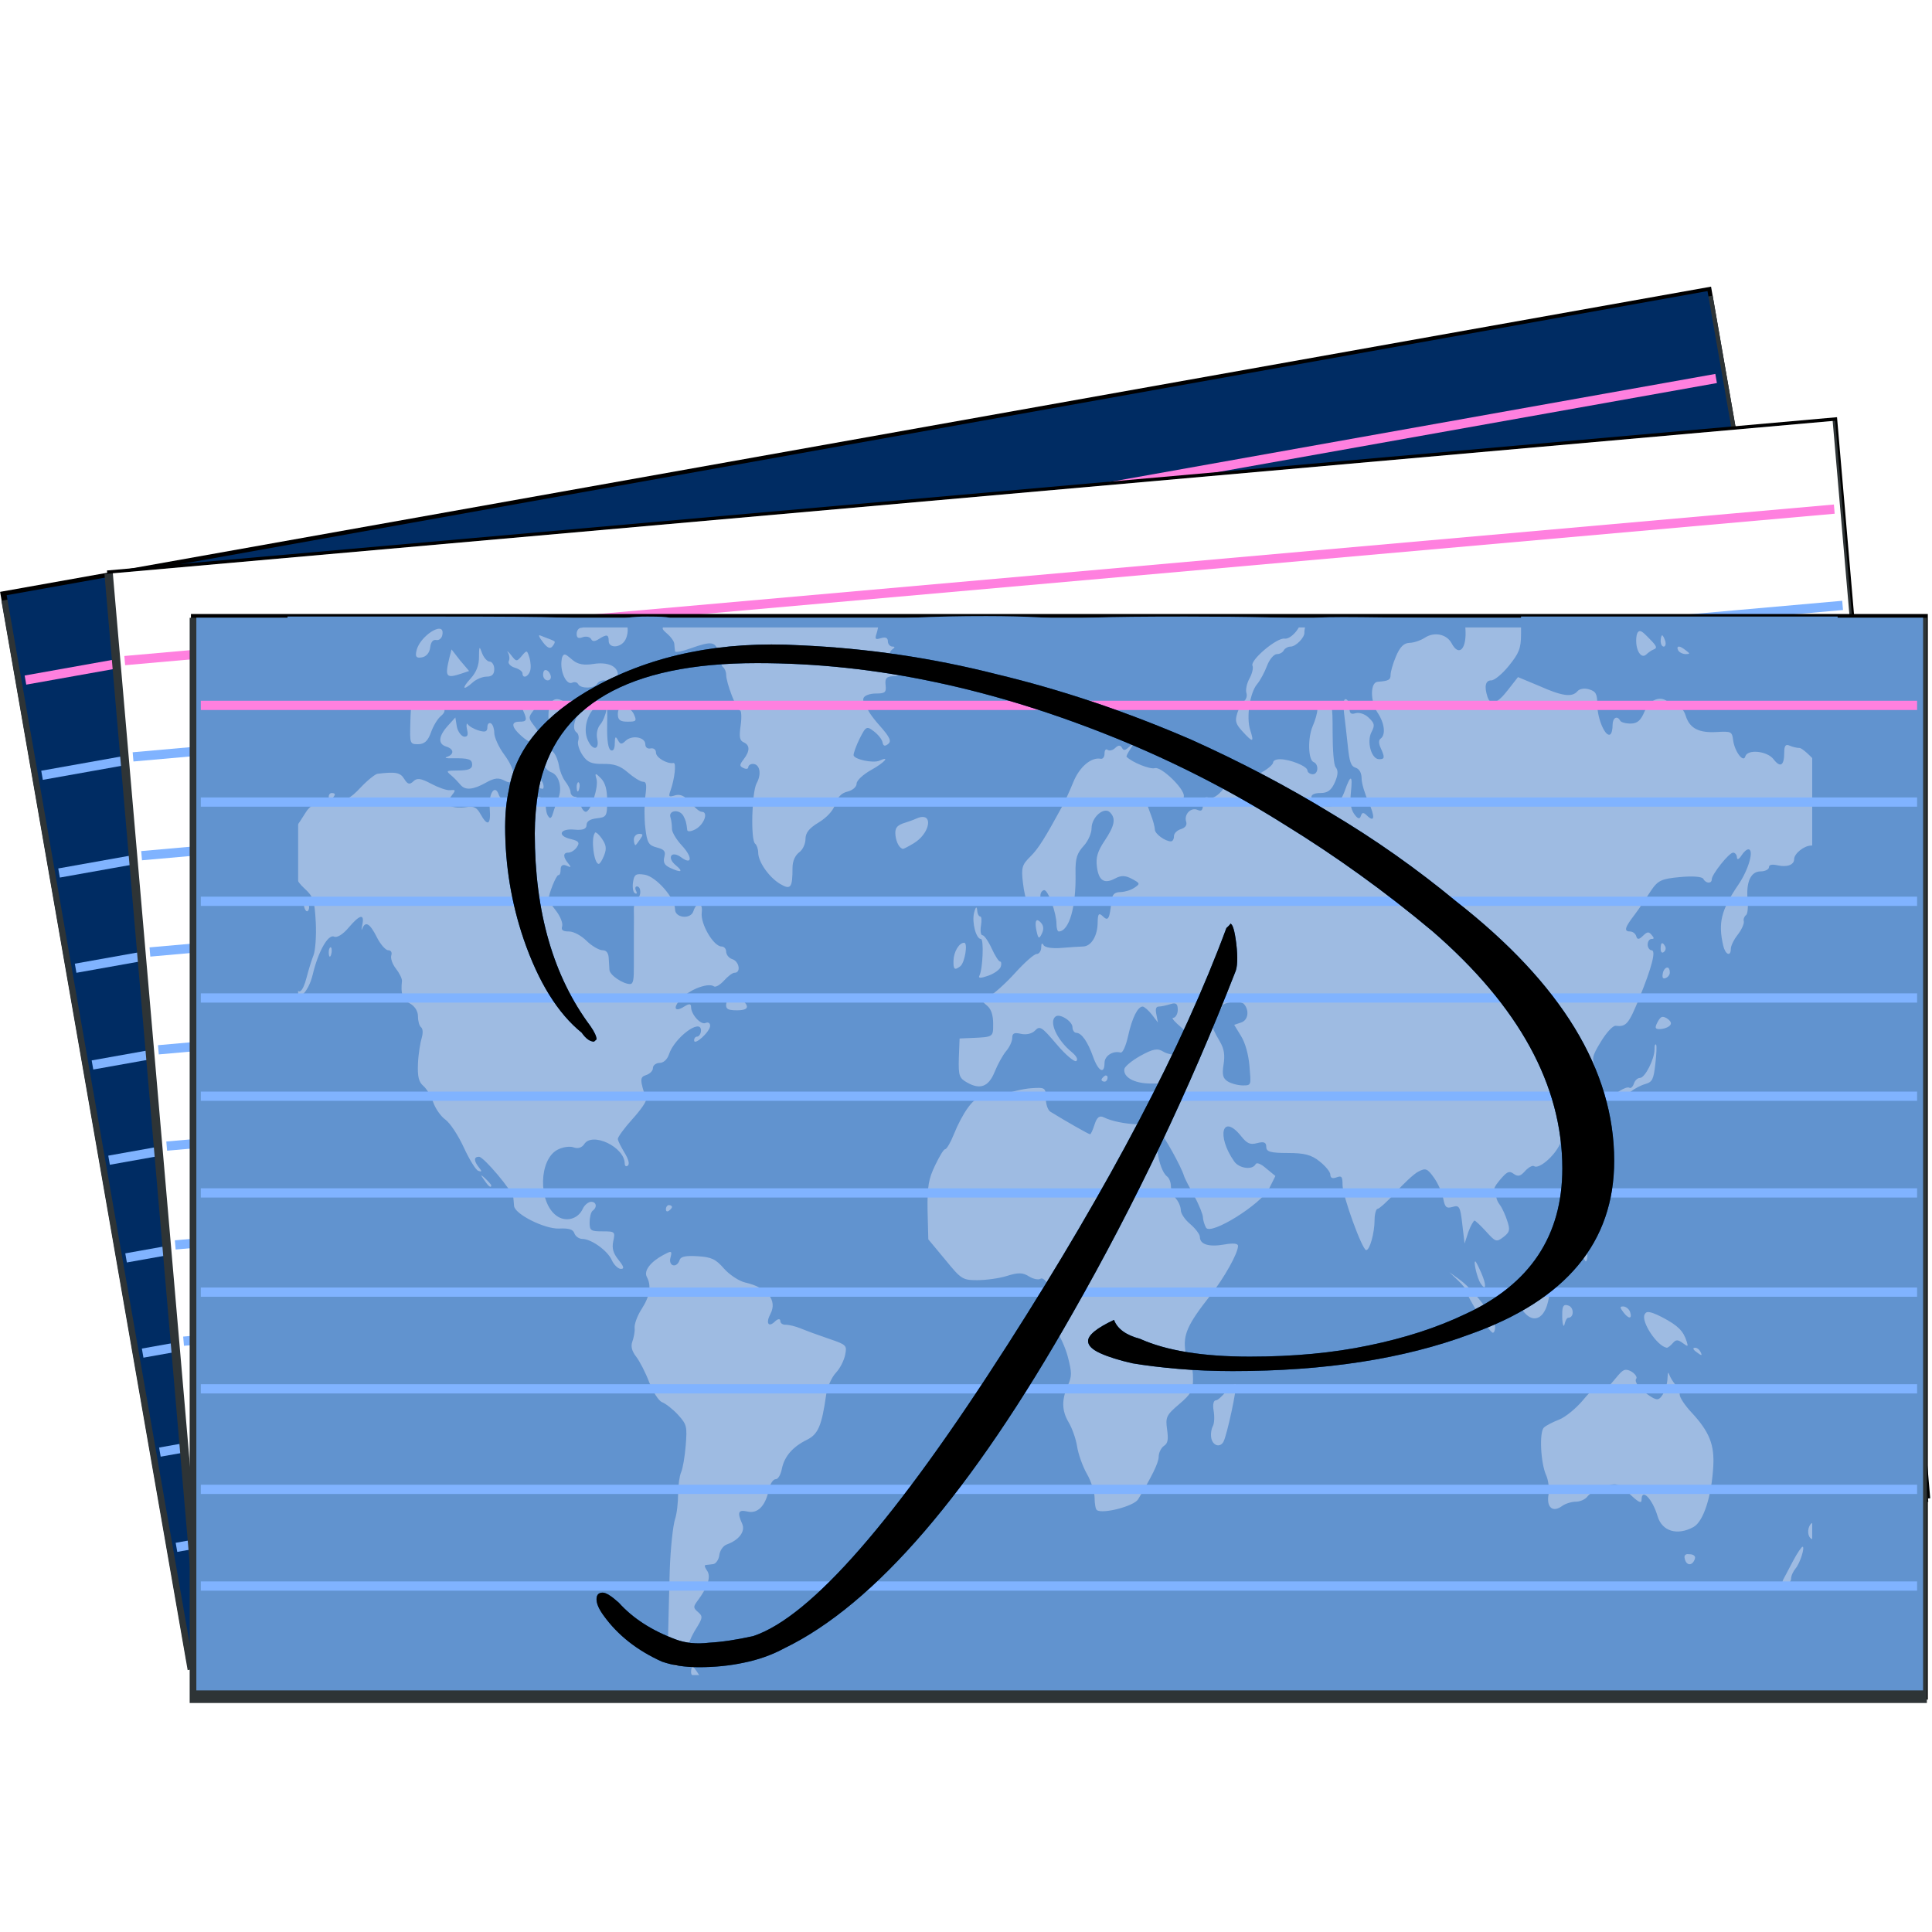 <?xml version="1.0" encoding="UTF-8" standalone="no"?>
<!-- Created with Inkscape (http://www.inkscape.org/) -->
<svg
   xmlns:svg="http://www.w3.org/2000/svg"
   xmlns="http://www.w3.org/2000/svg"
   xmlns:inkscape="http://www.inkscape.org/namespaces/inkscape"
   version="1.0"
   width="128"
   height="128"
   id="svg8890">
  <defs
     id="defs8892">
    <filter
       id="filter7522">
      <feGaussianBlur
         id="feGaussianBlur7524"
         stdDeviation="1.059"
         inkscape:collect="always" />
    </filter>
    <filter
       id="filter8029">
      <feGaussianBlur
         id="feGaussianBlur8031"
         stdDeviation="0.824"
         inkscape:collect="always" />
    </filter>
    <filter
       id="filter9531">
      <feGaussianBlur
         inkscape:collect="always"
         stdDeviation="0.355"
         id="feGaussianBlur9533" />
    </filter>
  </defs>
  <g
     transform="translate(-109.18,-91.593)"
     id="layer1">
    <g
       transform="matrix(0.983,0,0,0.995,123.999,-33.448)"
       id="g8856">
      <rect
         width="91.958"
         height="49.85"
         x="8.376"
         y="14.415"
         transform="matrix(1.254,-0.221,0.252,1.428,-29.205,146.345)"
         style="fill:#000000;fill-opacity:1;fill-rule:evenodd;stroke:none;stroke-width:0.25;stroke-miterlimit:4;stroke-dasharray:none;stroke-dashoffset:0;stroke-opacity:1;filter:url(#filter9531)"
         id="rect8814" />
      <rect
         width="109.22"
         height="55.542"
         x="367.998"
         y="359.93"
         transform="matrix(1.056,-0.186,0.226,1.282,-484.93,-227.313)"
         style="fill:#2e3436;fill-opacity:1;fill-rule:evenodd;stroke:none;stroke-width:0.25;stroke-miterlimit:4;stroke-dasharray:none;stroke-dashoffset:0;stroke-opacity:1;filter:url(#filter8029)"
         id="rect8816" />
      <rect
         width="116.379"
         height="71.428"
         x="-43.147"
         y="160.196"
         transform="matrix(0.985,-0.174,0.174,0.985,0,0)"
         style="fill:#002c63;fill-opacity:1;fill-rule:evenodd;stroke:none;stroke-width:0.681;stroke-miterlimit:4;stroke-dasharray:none;stroke-dashoffset:0;stroke-opacity:1"
         id="rect8818" />
      <g
         transform="matrix(1.254,-0.221,0.251,1.424,-34.284,147.575)"
         id="g8820">
        <rect
           width="90.868"
           height="0.426"
           x="12.996"
           y="-18.647"
           transform="scale(1,-1)"
           style="fill:#ff80df;fill-opacity:1;fill-rule:evenodd;stroke:none;stroke-width:2;stroke-miterlimit:4;stroke-dasharray:none;stroke-dashoffset:0;stroke-opacity:1"
           id="rect8822" />
        <rect
           width="90.868"
           height="0.426"
           x="12.996"
           y="-23.099"
           transform="scale(1,-1)"
           style="fill:#80b3ff;fill-opacity:1;fill-rule:evenodd;stroke:none;stroke-width:2;stroke-miterlimit:4;stroke-dasharray:none;stroke-dashoffset:0;stroke-opacity:1"
           id="rect8824" />
        <rect
           width="90.868"
           height="0.426"
           x="12.996"
           y="-27.668"
           transform="scale(1,-1)"
           style="fill:#80b3ff;fill-opacity:1;fill-rule:evenodd;stroke:none;stroke-width:2;stroke-miterlimit:4;stroke-dasharray:none;stroke-dashoffset:0;stroke-opacity:1"
           id="rect8826" />
        <rect
           width="90.868"
           height="0.426"
           x="12.996"
           y="-32.121"
           transform="scale(1,-1)"
           style="fill:#80b3ff;fill-opacity:1;fill-rule:evenodd;stroke:none;stroke-width:2;stroke-miterlimit:4;stroke-dasharray:none;stroke-dashoffset:0;stroke-opacity:1"
           id="rect8828" />
        <rect
           width="90.868"
           height="0.426"
           x="12.996"
           y="-36.644"
           transform="scale(1,-1)"
           style="fill:#80b3ff;fill-opacity:1;fill-rule:evenodd;stroke:none;stroke-width:2;stroke-miterlimit:4;stroke-dasharray:none;stroke-dashoffset:0;stroke-opacity:1"
           id="rect8830" />
        <rect
           width="90.868"
           height="0.426"
           x="12.996"
           y="-41.097"
           transform="scale(1,-1)"
           style="fill:#80b3ff;fill-opacity:1;fill-rule:evenodd;stroke:none;stroke-width:2;stroke-miterlimit:4;stroke-dasharray:none;stroke-dashoffset:0;stroke-opacity:1"
           id="rect8832" />
        <rect
           width="90.868"
           height="0.426"
           x="12.996"
           y="-45.666"
           transform="scale(1,-1)"
           style="fill:#80b3ff;fill-opacity:1;fill-rule:evenodd;stroke:none;stroke-width:2;stroke-miterlimit:4;stroke-dasharray:none;stroke-dashoffset:0;stroke-opacity:1"
           id="rect8834" />
        <rect
           width="90.868"
           height="0.426"
           x="12.996"
           y="-50.118"
           transform="scale(1,-1)"
           style="fill:#80b3ff;fill-opacity:1;fill-rule:evenodd;stroke:none;stroke-width:2;stroke-miterlimit:4;stroke-dasharray:none;stroke-dashoffset:0;stroke-opacity:1"
           id="rect8836" />
        <rect
           width="90.868"
           height="0.426"
           x="12.996"
           y="-54.747"
           transform="scale(1,-1)"
           style="fill:#80b3ff;fill-opacity:1;fill-rule:evenodd;stroke:none;stroke-width:2;stroke-miterlimit:4;stroke-dasharray:none;stroke-dashoffset:0;stroke-opacity:1"
           id="rect8838" />
        <rect
           width="90.868"
           height="0.426"
           x="12.996"
           y="-59.2"
           transform="scale(1,-1)"
           style="fill:#80b3ff;fill-opacity:1;fill-rule:evenodd;stroke:none;stroke-width:2;stroke-miterlimit:4;stroke-dasharray:none;stroke-dashoffset:0;stroke-opacity:1"
           id="rect8840" />
      </g>
    </g>
    <g
       transform="matrix(0.983,0,0,0.995,123.998,-33.448)"
       id="g8796">
      <rect
         width="91.958"
         height="49.85"
         x="8.376"
         y="14.415"
         transform="matrix(1.268,-0.111,0.126,1.444,-20.302,143.77)"
         style="fill:#000000;fill-opacity:1;fill-rule:evenodd;stroke:none;stroke-width:0.25;stroke-miterlimit:4;stroke-dasharray:none;stroke-dashoffset:0;stroke-opacity:1;filter:url(#filter9531)"
         id="rect7765" />
      <rect
         width="109.22"
         height="55.542"
         x="367.998"
         y="359.93"
         transform="matrix(1.068,-9.3450959e-2,0.113,1.296,-441.727,-268.185)"
         style="fill:#2e3436;fill-opacity:1;fill-rule:evenodd;stroke:none;stroke-width:0.25;stroke-miterlimit:4;stroke-dasharray:none;stroke-dashoffset:0;stroke-opacity:1;filter:url(#filter8029)"
         id="rect7767" />
      <rect
         width="116.379"
         height="71.428"
         x="-21.728"
         y="162.599"
         transform="matrix(0.996,-8.7155743e-2,8.7155743e-2,0.996,0,0)"
         style="fill:#ffffff;fill-opacity:1;fill-rule:evenodd;stroke:none;stroke-width:0.681;stroke-miterlimit:4;stroke-dasharray:none;stroke-dashoffset:0;stroke-opacity:1"
         id="rect7769" />
      <g
         transform="matrix(1.268,-0.111,0.126,1.44,-25.469,144.553)"
         id="g7777">
        <rect
           width="90.868"
           height="0.426"
           x="12.996"
           y="-18.647"
           transform="scale(1,-1)"
           style="fill:#ff80df;fill-opacity:1;fill-rule:evenodd;stroke:none;stroke-width:2;stroke-miterlimit:4;stroke-dasharray:none;stroke-dashoffset:0;stroke-opacity:1"
           id="rect7779" />
        <rect
           width="90.868"
           height="0.426"
           x="12.996"
           y="-23.099"
           transform="scale(1,-1)"
           style="fill:#80b3ff;fill-opacity:1;fill-rule:evenodd;stroke:none;stroke-width:2;stroke-miterlimit:4;stroke-dasharray:none;stroke-dashoffset:0;stroke-opacity:1"
           id="rect7781" />
        <rect
           width="90.868"
           height="0.426"
           x="12.996"
           y="-27.668"
           transform="scale(1,-1)"
           style="fill:#80b3ff;fill-opacity:1;fill-rule:evenodd;stroke:none;stroke-width:2;stroke-miterlimit:4;stroke-dasharray:none;stroke-dashoffset:0;stroke-opacity:1"
           id="rect7783" />
        <rect
           width="90.868"
           height="0.426"
           x="12.996"
           y="-32.121"
           transform="scale(1,-1)"
           style="fill:#80b3ff;fill-opacity:1;fill-rule:evenodd;stroke:none;stroke-width:2;stroke-miterlimit:4;stroke-dasharray:none;stroke-dashoffset:0;stroke-opacity:1"
           id="rect7785" />
        <rect
           width="90.868"
           height="0.426"
           x="12.996"
           y="-36.644"
           transform="scale(1,-1)"
           style="fill:#80b3ff;fill-opacity:1;fill-rule:evenodd;stroke:none;stroke-width:2;stroke-miterlimit:4;stroke-dasharray:none;stroke-dashoffset:0;stroke-opacity:1"
           id="rect7787" />
        <rect
           width="90.868"
           height="0.426"
           x="12.996"
           y="-41.097"
           transform="scale(1,-1)"
           style="fill:#80b3ff;fill-opacity:1;fill-rule:evenodd;stroke:none;stroke-width:2;stroke-miterlimit:4;stroke-dasharray:none;stroke-dashoffset:0;stroke-opacity:1"
           id="rect7789" />
        <rect
           width="90.868"
           height="0.426"
           x="12.996"
           y="-45.666"
           transform="scale(1,-1)"
           style="fill:#80b3ff;fill-opacity:1;fill-rule:evenodd;stroke:none;stroke-width:2;stroke-miterlimit:4;stroke-dasharray:none;stroke-dashoffset:0;stroke-opacity:1"
           id="rect7791" />
        <rect
           width="90.868"
           height="0.426"
           x="12.996"
           y="-50.118"
           transform="scale(1,-1)"
           style="fill:#80b3ff;fill-opacity:1;fill-rule:evenodd;stroke:none;stroke-width:2;stroke-miterlimit:4;stroke-dasharray:none;stroke-dashoffset:0;stroke-opacity:1"
           id="rect7793" />
        <rect
           width="90.868"
           height="0.426"
           x="12.996"
           y="-54.747"
           transform="scale(1,-1)"
           style="fill:#80b3ff;fill-opacity:1;fill-rule:evenodd;stroke:none;stroke-width:2;stroke-miterlimit:4;stroke-dasharray:none;stroke-dashoffset:0;stroke-opacity:1"
           id="rect7795" />
        <rect
           width="90.868"
           height="0.426"
           x="12.996"
           y="-59.2"
           transform="scale(1,-1)"
           style="fill:#80b3ff;fill-opacity:1;fill-rule:evenodd;stroke:none;stroke-width:2;stroke-miterlimit:4;stroke-dasharray:none;stroke-dashoffset:0;stroke-opacity:1"
           id="rect7797" />
      </g>
    </g>
    <g
       transform="matrix(0.983,0,0,0.995,116.675,17.097)"
       id="g7744">
      <rect
         width="91.958"
         height="49.85"
         x="8.376"
         y="14.415"
         transform="matrix(1.273,0,0,1.45,-5.418,94.853)"
         style="fill:#000000;fill-opacity:1;fill-rule:evenodd;stroke:none;stroke-width:0.25;stroke-miterlimit:4;stroke-dasharray:none;stroke-dashoffset:0;stroke-opacity:1;filter:url(#filter9531)"
         id="rect9529" />
      <rect
         width="109.22"
         height="55.542"
         x="367.998"
         y="359.93"
         transform="matrix(1.072,0,0,1.301,-389.335,-352.264)"
         style="fill:#2e3436;fill-opacity:1;fill-rule:evenodd;stroke:none;stroke-width:0.25;stroke-miterlimit:4;stroke-dasharray:none;stroke-dashoffset:0;stroke-opacity:1;filter:url(#filter8029)"
         id="rect2490" />
      <rect
         width="116.379"
         height="71.428"
         x="5.609"
         y="115.999"
         style="fill:#6193cf;fill-opacity:1;fill-rule:evenodd;stroke:none;stroke-width:0.681;stroke-miterlimit:4;stroke-dasharray:none;stroke-dashoffset:0;stroke-opacity:1"
         id="rect2492" />
      <g
         transform="matrix(1.635,0,0,1,-48.305,61.341)"
         id="g8494">
        <rect
           width="62.413"
           height="69.756"
           x="37.171"
           y="55.308"
           style="opacity:0.9;fill:#a4c0e4;fill-opacity:1;fill-rule:evenodd;stroke:none;stroke-width:2.343;stroke-miterlimit:4;stroke-dasharray:none;stroke-dashoffset:0;stroke-opacity:1"
           id="rect4777" />
      </g>
      <path
         d="M 58.85,115.893 C 55.419,115.888 51.6,116.044 51.6,116.299 C 51.6,116.484 51.525,116.841 51.446,117.08 C 51.33,117.432 51.379,117.476 51.754,117.361 C 52.068,117.266 52.217,117.343 52.217,117.58 C 52.217,117.773 52.378,117.922 52.526,117.924 C 52.733,117.927 52.688,117.984 52.474,118.143 C 52.144,118.387 52.488,119.527 52.937,119.736 C 53.092,119.809 52.96,119.882 52.629,119.893 C 52.13,119.909 52.008,120.022 52.063,120.486 C 52.121,120.974 52.029,121.049 51.395,121.049 C 50.993,121.049 50.622,121.19 50.572,121.361 C 50.522,121.533 50.592,121.674 50.726,121.674 C 50.861,121.674 50.901,121.788 50.829,121.924 C 50.757,122.06 51.148,122.616 51.652,123.174 C 52.392,123.995 52.472,124.238 52.217,124.424 C 52,124.582 51.903,124.54 51.857,124.299 C 51.821,124.107 51.57,123.793 51.292,123.58 C 50.805,123.209 50.744,123.201 50.315,124.049 C 50.07,124.533 49.904,125.028 49.904,125.143 C 49.904,125.426 51.218,125.712 51.652,125.518 C 52.401,125.182 51.999,125.642 51.086,126.143 C 50.556,126.433 50.109,126.84 50.109,127.049 C 50.109,127.265 49.836,127.5 49.492,127.58 C 49.085,127.675 48.824,127.947 48.67,128.424 C 48.528,128.86 48.083,129.319 47.539,129.643 C 46.902,130.021 46.664,130.333 46.664,130.736 C 46.664,131.044 46.489,131.44 46.253,131.611 C 45.984,131.807 45.79,132.187 45.79,132.643 C 45.79,133.962 45.68,134.151 44.968,133.736 C 44.217,133.3 43.477,132.263 43.477,131.643 C 43.477,131.395 43.368,131.119 43.271,131.049 C 42.959,130.824 43.043,127.606 43.374,127.018 C 43.721,126.4 43.584,125.736 43.117,125.736 C 42.945,125.736 42.808,125.845 42.808,125.955 C 42.808,126.065 42.682,126.099 42.5,126.018 C 42.202,125.884 42.202,125.808 42.5,125.424 C 42.923,124.879 42.929,124.491 42.5,124.299 C 42.232,124.179 42.18,123.961 42.294,123.174 C 42.374,122.625 42.343,122.174 42.243,122.174 C 42.033,122.174 41.317,120.334 41.317,119.799 C 41.317,119.602 41.221,119.377 41.112,119.299 C 41.003,119.221 40.881,118.834 40.803,118.424 C 40.642,117.569 40.377,117.527 38.901,118.049 C 38.341,118.247 37.891,118.333 37.873,118.236 C 37.855,118.14 37.834,117.903 37.821,117.736 C 37.808,117.57 37.593,117.282 37.359,117.08 C 36.933,116.713 36.931,116.711 37.359,116.33 C 37.754,115.978 37.653,115.931 36.022,115.924 C 34.982,115.919 34.222,116.027 34.222,116.174 C 34.222,116.311 34.362,116.424 34.479,116.424 C 34.778,116.424 34.739,117.249 34.428,117.611 C 34.066,118.033 33.4,117.997 33.4,117.549 C 33.4,117.108 33.271,117.087 32.731,117.424 C 32.459,117.594 32.311,117.6 32.217,117.424 C 32.141,117.281 31.877,117.215 31.652,117.299 C 31.366,117.404 31.24,117.352 31.24,117.08 C 31.24,116.865 31.372,116.674 31.549,116.674 C 31.725,116.674 31.909,116.503 31.909,116.299 C 31.909,115.977 30.588,115.927 21.831,115.924 L 11.754,115.924 L 11.754,151.518 L 11.754,187.08 L 64.248,187.08 L 116.228,187.08 L 116.228,128.986 C 115.904,128.458 115.498,128.629 115.354,129.393 C 115.278,129.793 115.059,130.161 114.891,130.236 C 114.721,130.313 114.666,130.553 114.737,130.768 C 114.822,131.027 114.697,131.169 114.428,131.174 C 113.961,131.183 113.297,131.711 113.297,132.08 C 113.297,132.451 112.831,132.635 112.166,132.486 C 111.819,132.409 111.601,132.444 111.601,132.611 C 111.601,132.765 111.325,132.893 111.035,132.893 C 110.37,132.893 110.051,133.609 110.161,134.768 C 110.207,135.254 110.166,135.721 110.058,135.799 C 109.95,135.877 109.862,136.058 109.904,136.205 C 109.946,136.352 109.764,136.77 109.493,137.111 C 109.221,137.453 109.03,137.863 109.03,138.049 C 109.03,138.597 108.656,138.44 108.516,137.83 C 108.169,136.321 108.365,135.479 109.544,133.768 C 110.235,132.765 110.613,131.424 110.212,131.424 C 110.094,131.424 109.906,131.59 109.75,131.83 C 109.576,132.097 109.445,132.146 109.441,131.955 C 109.437,131.784 109.314,131.643 109.184,131.643 C 108.91,131.643 107.744,133.095 107.744,133.424 C 107.744,133.727 107.344,133.704 107.179,133.393 C 107.099,133.242 106.492,133.191 105.637,133.268 C 104.343,133.384 104.115,133.488 103.631,134.205 C 103.337,134.642 102.876,135.351 102.552,135.768 C 101.893,136.615 101.795,136.893 102.243,136.893 C 102.41,136.893 102.605,137.034 102.654,137.205 C 102.724,137.447 102.834,137.446 103.117,137.174 C 103.394,136.908 103.495,136.893 103.683,137.111 C 103.871,137.33 103.877,137.393 103.683,137.393 C 103.541,137.393 103.426,137.562 103.426,137.768 C 103.426,137.974 103.563,138.143 103.683,138.143 C 104.009,138.143 103.708,139.28 102.86,141.33 C 102.134,143.087 101.974,143.251 101.266,143.174 C 101.083,143.154 100.654,143.613 100.289,144.205 C 99.658,145.231 99.643,145.317 99.93,146.111 C 100.286,147.099 100.322,147.393 100.032,147.393 C 99.915,147.393 99.775,147.229 99.775,147.018 C 99.775,146.52 98.965,144.643 98.747,144.643 C 98.655,144.643 98.471,144.767 98.336,144.924 C 98.152,145.138 98.143,145.076 98.233,144.674 C 98.394,143.957 98.033,144.002 97.462,144.768 C 97.206,145.111 96.916,145.393 96.793,145.393 C 96.644,145.393 96.633,145.543 96.793,145.893 C 96.981,146.301 97.168,146.399 97.616,146.268 L 98.181,146.111 L 97.667,146.736 C 97.303,147.188 97.233,147.477 97.359,147.799 C 97.455,148.046 97.542,148.38 97.564,148.518 C 97.587,148.655 97.645,148.824 97.667,148.893 C 97.889,149.573 97.813,150.4 97.513,151.049 C 97.136,151.866 96.083,152.747 95.765,152.518 C 95.664,152.445 95.371,152.613 95.148,152.861 C 94.835,153.211 94.665,153.226 94.377,153.018 C 94.077,152.802 93.922,152.907 93.451,153.455 C 93.129,153.831 92.991,154.111 93.143,154.111 C 93.294,154.111 93.323,154.247 93.246,154.393 C 93.168,154.539 93.271,154.848 93.451,155.08 C 93.631,155.312 93.846,155.807 93.966,156.174 C 94.153,156.749 94.146,156.902 93.708,157.236 C 93.229,157.603 93.17,157.563 92.526,156.861 C 92.151,156.453 91.807,156.143 91.755,156.143 C 91.703,156.143 91.498,156.465 91.343,156.893 L 91.086,157.674 L 90.932,156.393 C 90.795,155.187 90.726,155.101 90.264,155.236 C 89.85,155.358 89.756,155.241 89.647,154.674 C 89.574,154.298 89.306,153.684 89.03,153.299 C 88.577,152.667 88.458,152.623 87.95,152.893 C 87.64,153.057 86.959,153.7 86.408,154.299 C 85.856,154.897 85.327,155.361 85.225,155.361 C 85.124,155.361 85.019,155.708 85.019,156.111 C 85.019,156.956 84.697,158.118 84.454,158.111 C 84.189,158.104 82.86,154.502 82.86,153.768 C 82.86,153.214 82.804,153.136 82.449,153.268 C 82.169,153.371 82.038,153.295 82.037,153.08 C 82.037,152.899 81.707,152.514 81.318,152.205 C 80.758,151.761 80.291,151.643 79.158,151.643 C 77.995,151.643 77.719,151.556 77.719,151.236 C 77.719,150.933 77.572,150.866 77.102,150.986 C 76.622,151.109 76.426,151.014 76.022,150.518 C 74.762,148.969 74.342,150.491 75.559,152.205 C 75.895,152.678 76.787,152.793 76.999,152.393 C 77.076,152.246 77.358,152.363 77.719,152.674 L 78.336,153.174 L 77.924,153.986 C 77.386,155.049 73.957,157.163 73.657,156.611 C 73.552,156.419 73.453,156.098 73.451,155.924 C 73.449,155.75 73.21,155.13 72.886,154.549 C 72.562,153.968 72.227,153.349 72.166,153.143 C 71.996,152.568 70.779,150.402 70.623,150.393 C 70.08,150.362 70.431,152.757 71.035,153.205 C 71.183,153.315 71.292,153.603 71.292,153.861 C 71.292,154.119 71.475,154.499 71.652,154.705 C 71.828,154.911 71.96,155.249 71.96,155.455 C 71.96,155.662 72.224,156.068 72.577,156.361 C 72.931,156.655 73.246,157.054 73.246,157.236 C 73.246,157.729 73.849,157.918 74.891,157.736 C 75.487,157.632 75.816,157.661 75.816,157.83 C 75.816,158.326 74.863,159.986 73.965,161.111 C 72.391,163.084 72.106,163.741 72.269,164.861 C 72.348,165.408 72.521,165.861 72.629,165.861 C 72.736,165.861 72.783,166.233 72.783,166.705 C 72.783,167.434 72.661,167.688 71.857,168.361 C 70.979,169.097 70.921,169.234 71.035,170.049 C 71.127,170.709 71.095,170.969 70.829,171.143 C 70.635,171.27 70.469,171.6 70.469,171.861 C 70.469,172.283 69.974,173.236 69.081,174.705 C 68.807,175.156 66.71,175.697 66.305,175.424 C 66.216,175.364 66.15,174.996 66.15,174.611 C 66.15,174.227 65.925,173.513 65.636,173.018 C 65.348,172.522 65.049,171.693 64.968,171.174 C 64.887,170.655 64.622,169.945 64.402,169.58 C 63.921,168.78 63.928,168.064 64.351,167.111 C 64.627,166.488 64.617,166.266 64.351,165.236 C 64.183,164.587 63.787,163.739 63.477,163.361 C 62.973,162.749 62.93,162.587 63.117,161.799 C 63.278,161.12 63.256,160.795 63.014,160.393 C 62.841,160.105 62.621,159.931 62.5,160.018 C 62.379,160.105 62.018,160.042 61.729,159.861 C 61.309,159.599 61.003,159.592 60.238,159.83 C 59.712,159.994 58.812,160.111 58.233,160.111 C 57.236,160.111 57.146,160.031 56.073,158.736 L 54.942,157.393 L 54.891,155.455 C 54.866,153.828 54.972,153.346 55.405,152.455 C 55.689,151.872 55.974,151.393 56.073,151.393 C 56.173,151.393 56.43,150.97 56.639,150.455 C 57.234,148.985 58.032,147.89 58.387,148.049 C 58.56,148.126 59.213,148.021 59.827,147.799 C 60.44,147.577 61.353,147.365 61.883,147.33 C 62.815,147.268 62.86,147.291 62.86,147.986 C 62.86,148.382 62.992,148.785 63.168,148.893 C 64.141,149.488 65.741,150.393 65.842,150.393 C 65.906,150.393 66.034,150.094 66.15,149.736 C 66.309,149.251 66.49,149.132 66.767,149.268 C 67.864,149.801 70.282,149.913 70.675,149.455 C 70.779,149.334 70.901,148.753 70.932,148.143 L 70.983,147.018 L 69.904,147.018 C 68.812,147.008 68.067,146.595 68.156,146.049 C 68.181,145.891 68.654,145.493 69.235,145.174 C 70.098,144.699 70.402,144.658 70.778,144.893 C 71.031,145.05 71.557,145.156 71.96,145.111 C 73.037,144.992 73.061,144.169 72.012,143.299 C 71.566,142.929 71.3,142.643 71.446,142.643 C 71.592,142.643 71.755,142.402 71.755,142.111 C 71.755,141.685 71.629,141.615 71.24,141.736 C 70.975,141.819 70.63,141.891 70.469,141.893 C 70.277,141.895 70.237,142.075 70.315,142.424 L 70.418,142.955 L 70.007,142.424 C 69.774,142.132 69.488,141.893 69.39,141.893 C 69.053,141.893 68.677,142.656 68.413,143.83 C 68.262,144.503 68.047,144.996 67.899,144.955 C 67.393,144.816 66.819,145.168 66.819,145.643 C 66.819,146.429 66.399,146.216 66.048,145.236 C 65.69,144.24 65.273,143.643 64.917,143.643 C 64.79,143.643 64.659,143.478 64.659,143.268 C 64.659,142.881 63.825,142.346 63.528,142.549 C 63.044,142.881 63.597,144.105 64.608,144.924 C 64.912,145.17 65.056,145.417 64.917,145.518 C 64.791,145.608 64.182,145.095 63.58,144.393 C 62.595,143.245 62.457,143.155 62.14,143.486 C 61.925,143.712 61.524,143.787 61.163,143.705 C 60.716,143.604 60.598,143.68 60.598,143.986 C 60.598,144.208 60.412,144.599 60.186,144.861 C 59.961,145.124 59.613,145.752 59.415,146.236 C 59.01,147.233 58.435,147.444 57.564,146.955 C 57.041,146.661 56.964,146.528 56.999,145.33 L 57.05,144.018 L 57.821,143.986 C 59.357,143.921 59.312,143.928 59.312,143.018 C 59.312,142.452 59.172,142.051 58.901,141.83 C 58.505,141.507 58.502,141.491 59.055,141.205 C 59.372,141.042 60.173,140.332 60.803,139.643 C 61.433,138.953 62.08,138.393 62.243,138.393 C 62.406,138.393 62.55,138.196 62.551,137.955 C 62.554,137.682 62.607,137.625 62.706,137.799 C 62.799,137.965 63.302,138.041 63.94,137.986 C 64.529,137.936 65.152,137.899 65.379,137.893 C 65.926,137.878 66.348,137.184 66.356,136.299 C 66.362,135.693 66.446,135.632 66.716,135.893 C 67.07,136.235 67.163,136.045 67.282,134.893 C 67.33,134.417 67.491,134.277 67.899,134.268 C 68.193,134.261 68.591,134.14 68.824,133.986 C 69.229,133.72 69.229,133.69 68.67,133.393 C 68.226,133.157 67.943,133.146 67.539,133.361 C 66.8,133.753 66.424,133.514 66.305,132.58 C 66.226,131.97 66.346,131.56 66.819,130.861 C 67.494,129.863 67.609,129.372 67.179,128.955 C 66.78,128.57 65.945,129.286 65.945,130.018 C 65.945,130.329 65.731,130.846 65.431,131.174 C 64.977,131.671 64.844,131.972 64.865,133.018 C 64.91,135.257 64.438,136.876 63.734,136.893 C 63.646,136.895 63.58,136.672 63.58,136.393 C 63.58,135.678 63.027,134.143 62.757,134.143 C 62.633,134.143 62.5,134.295 62.5,134.486 C 62.5,134.905 61.874,135.245 61.626,134.955 C 61.529,134.842 61.391,134.264 61.318,133.643 C 61.196,132.612 61.267,132.447 61.832,131.893 C 62.372,131.363 62.817,130.646 63.991,128.518 C 64.141,128.245 64.47,127.546 64.711,126.955 C 65.127,125.934 65.921,125.271 66.562,125.393 C 66.709,125.421 66.819,125.269 66.819,125.049 C 66.819,124.829 66.902,124.71 67.024,124.799 C 67.147,124.888 67.378,124.83 67.539,124.674 C 67.75,124.47 67.897,124.476 68.001,124.674 C 68.104,124.868 68.213,124.841 68.464,124.611 C 68.784,124.32 68.835,124.339 68.567,124.736 C 68.403,124.98 68.264,125.223 68.31,125.268 C 68.708,125.648 69.898,126.113 70.212,126.018 C 70.627,125.891 72.166,127.344 72.166,127.861 C 72.166,128.476 71.34,128.698 70.521,128.299 C 70.087,128.088 69.703,127.952 69.647,128.018 C 69.59,128.083 69.712,128.546 69.904,129.018 C 70.096,129.49 70.212,129.965 70.212,130.111 C 70.212,130.394 70.91,130.893 71.292,130.893 C 71.417,130.893 71.498,130.739 71.498,130.549 C 71.498,130.359 71.709,130.157 71.96,130.08 C 72.254,129.991 72.399,129.819 72.32,129.58 C 72.162,129.1 72.642,128.598 73.091,128.799 C 73.349,128.914 73.451,128.834 73.451,128.424 C 73.451,128.004 73.559,127.894 73.863,127.986 C 74.12,128.065 74.467,127.853 74.839,127.393 C 75.483,126.598 75.816,126.481 75.816,127.049 C 75.816,127.53 76.089,127.533 76.433,127.049 C 76.582,126.84 77.065,126.487 77.462,126.268 C 77.858,126.049 78.181,125.764 78.181,125.643 C 78.181,125.521 78.367,125.424 78.644,125.424 C 79.318,125.424 80.495,125.893 80.495,126.174 C 80.495,126.298 80.678,126.424 80.855,126.424 C 81.234,126.424 81.273,125.754 80.906,125.611 C 80.539,125.469 80.506,123.984 80.855,123.205 C 81.02,122.837 81.163,122.352 81.163,122.111 C 81.164,121.819 81.34,121.674 81.678,121.674 C 82.166,121.674 82.191,121.727 82.192,123.674 C 82.192,124.793 82.267,125.804 82.397,125.955 C 82.566,126.152 82.574,126.441 82.346,126.955 C 82.106,127.496 81.853,127.674 81.369,127.674 C 80.58,127.674 80.561,128.089 81.318,128.424 C 82.126,128.782 82.665,128.493 83.014,127.518 C 83.41,126.414 83.551,126.449 83.426,127.611 C 83.357,128.245 83.397,128.711 83.631,129.049 C 83.88,129.409 84.02,129.438 84.094,129.205 C 84.174,128.955 84.268,128.944 84.505,129.174 C 85.021,129.672 85.072,129.277 84.608,128.268 C 84.365,127.74 84.145,127.029 84.145,126.705 C 84.145,126.335 83.993,126.065 83.734,125.986 C 83.42,125.891 83.322,125.562 83.22,124.58 C 83.147,123.872 83.027,122.876 82.963,122.361 C 82.889,121.77 82.918,121.424 83.066,121.424 C 83.194,121.424 83.323,121.665 83.323,121.955 C 83.323,122.361 83.404,122.462 83.734,122.361 C 83.972,122.289 84.356,122.405 84.608,122.643 C 85.007,123.019 85.062,123.149 84.814,123.611 C 84.474,124.245 84.798,125.424 85.328,125.424 C 85.711,125.424 85.72,125.304 85.431,124.674 C 85.287,124.361 85.287,124.152 85.431,124.049 C 85.779,123.798 85.7,123.034 85.225,122.33 C 84.722,121.585 84.716,120.306 85.225,120.268 C 85.968,120.211 86.099,120.145 86.099,119.799 C 86.099,119.599 86.253,119.063 86.459,118.58 C 86.734,117.937 86.992,117.685 87.384,117.674 C 87.679,117.666 88.135,117.51 88.413,117.33 C 89.047,116.92 89.886,117.096 90.212,117.705 C 90.719,118.651 91.256,118.058 91.138,116.674 L 91.086,116.049 L 85.791,115.986 C 80.872,115.924 80.484,115.952 80.392,116.361 C 80.338,116.604 80.279,116.879 80.289,116.986 C 80.32,117.305 79.715,117.924 79.364,117.924 C 79.186,117.924 78.974,118.037 78.901,118.174 C 78.828,118.311 78.638,118.424 78.438,118.424 C 78.237,118.424 77.936,118.769 77.77,119.205 C 77.606,119.638 77.307,120.184 77.102,120.424 C 76.618,120.988 76.358,122.625 76.639,123.486 C 76.909,124.315 76.829,124.341 76.125,123.58 C 75.663,123.082 75.593,122.888 75.765,122.361 C 75.878,122.015 76.094,121.645 76.228,121.549 C 76.361,121.453 76.447,121.217 76.382,121.018 C 76.316,120.818 76.402,120.379 76.588,120.049 C 76.773,119.719 76.859,119.329 76.793,119.205 C 76.601,118.842 78.43,117.313 78.953,117.393 C 79.38,117.458 80.084,116.645 80.084,116.111 C 80.084,116.005 76.569,115.924 72.269,115.924 C 66.63,115.924 64.454,116.003 64.454,116.205 C 64.454,116.409 64.361,116.414 64.145,116.205 C 63.942,116.009 61.518,115.896 58.85,115.893 z M 94.891,115.924 L 94.891,117.08 C 94.891,118.06 94.747,118.37 94.068,119.205 C 93.632,119.742 93.097,120.174 92.886,120.174 C 92.493,120.174 92.398,120.565 92.629,121.268 C 92.833,121.888 93.288,121.733 94.017,120.799 L 94.685,119.955 L 96.125,120.549 C 97.656,121.221 98.328,121.321 98.696,120.893 C 98.832,120.734 99.155,120.677 99.467,120.768 C 99.928,120.903 100.032,121.064 100.032,121.799 C 100.032,122.736 100.589,123.996 100.906,123.768 C 101.011,123.692 101.061,123.409 101.061,123.143 C 101.061,122.657 101.376,122.487 101.575,122.861 C 101.633,122.971 101.973,123.055 102.295,123.049 C 102.734,123.04 102.963,122.843 103.22,122.236 C 103.601,121.335 104.48,121.113 104.968,121.799 C 105.119,122.011 105.372,122.121 105.534,122.049 C 105.71,121.97 105.878,122.186 105.996,122.549 C 106.269,123.386 106.896,123.684 108.104,123.611 C 109.05,123.554 109.117,123.591 109.184,124.143 C 109.275,124.889 109.875,125.696 110.007,125.236 C 110.149,124.739 111.479,124.87 111.909,125.424 C 112.375,126.024 112.629,125.84 112.629,124.986 C 112.629,124.509 112.734,124.404 112.989,124.518 C 113.175,124.601 113.477,124.674 113.657,124.674 C 113.837,124.674 114.459,125.237 115.045,125.924 C 115.531,126.493 116.019,126.928 116.228,127.018 L 116.228,126.205 C 116.191,126.166 116.121,126.115 116.074,126.049 C 115.853,125.738 115.899,125.68 116.228,125.674 L 116.228,115.924 L 105.791,115.924 L 94.891,115.924 z M 21.934,116.736 C 22.14,116.716 22.247,116.83 22.191,117.143 C 22.153,117.36 21.973,117.524 21.78,117.486 C 21.554,117.442 21.413,117.621 21.369,117.986 C 21.325,118.347 21.098,118.594 20.803,118.643 C 20.431,118.704 20.354,118.604 20.443,118.205 C 20.603,117.494 21.481,116.781 21.934,116.736 z M 102.912,116.893 C 103.061,116.901 103.258,117.108 103.631,117.486 C 104.038,117.898 104.078,118.024 103.837,118.111 C 103.665,118.174 103.454,118.335 103.323,118.455 C 102.993,118.757 102.617,118.194 102.654,117.424 C 102.672,117.067 102.763,116.885 102.912,116.893 z M 28.721,117.174 C 28.761,117.155 28.847,117.216 29.081,117.299 C 29.375,117.403 29.698,117.526 29.749,117.58 C 29.8,117.634 29.714,117.786 29.595,117.924 C 29.45,118.093 29.255,118.004 28.978,117.643 C 28.746,117.34 28.67,117.198 28.721,117.174 z M 104.403,117.174 C 104.449,117.174 104.54,117.343 104.608,117.549 C 104.676,117.755 104.62,117.924 104.505,117.924 C 104.391,117.924 104.3,117.755 104.3,117.549 C 104.3,117.343 104.356,117.174 104.403,117.174 z M 105.534,117.924 C 105.636,117.924 105.787,118.016 105.996,118.174 C 106.273,118.383 106.309,118.421 105.996,118.424 C 105.797,118.426 105.555,118.311 105.482,118.174 C 105.398,118.016 105.431,117.924 105.534,117.924 z M 24.711,118.018 C 24.741,118.022 24.78,118.14 24.865,118.361 C 24.981,118.665 25.22,118.924 25.379,118.924 C 25.538,118.924 25.688,119.149 25.688,119.424 C 25.688,119.779 25.525,119.924 25.173,119.924 C 24.901,119.924 24.477,120.097 24.248,120.299 C 23.566,120.9 23.466,120.726 24.094,120.049 C 24.493,119.618 24.659,119.158 24.659,118.611 C 24.659,118.201 24.671,118.012 24.711,118.018 z M 22.808,118.111 L 23.374,118.83 L 23.991,119.549 L 23.528,119.705 C 22.443,120.06 22.349,119.97 22.654,118.705 L 22.808,118.111 z M 26.562,118.236 C 26.581,118.238 26.691,118.325 26.819,118.486 C 27.168,118.93 27.195,118.95 27.538,118.549 C 27.882,118.148 27.895,118.145 28.053,118.643 C 28.145,118.933 28.172,119.343 28.104,119.549 C 27.971,119.953 27.59,120.07 27.59,119.705 C 27.59,119.583 27.375,119.418 27.076,119.33 C 26.776,119.243 26.59,119.032 26.664,118.893 C 26.738,118.753 26.711,118.502 26.613,118.33 C 26.576,118.266 26.55,118.235 26.562,118.236 z M 30.418,118.455 C 30.525,118.436 30.661,118.567 30.983,118.83 C 31.332,119.115 31.753,119.177 32.371,119.08 C 33.338,118.929 34.017,119.232 34.017,119.799 C 34.017,120.164 33.814,120.251 33.143,120.174 C 32.947,120.152 32.705,120.249 32.628,120.393 C 32.455,120.72 31.513,120.745 31.343,120.424 C 31.273,120.293 31.096,120.257 30.932,120.33 C 30.576,120.489 30.163,119.71 30.212,118.955 C 30.233,118.632 30.31,118.474 30.418,118.455 z M 29.132,119.486 C 29.255,119.476 29.419,119.607 29.492,119.861 C 29.539,120.025 29.453,120.174 29.287,120.174 C 29.12,120.174 28.978,120.009 28.978,119.799 C 28.978,119.61 29.037,119.495 29.132,119.486 z M 29.955,121.424 C 30.05,121.429 30.15,121.467 30.263,121.518 C 30.516,121.631 30.547,121.775 30.366,122.236 C 30.241,122.557 29.977,122.946 29.749,123.111 C 29.37,123.387 29.338,123.359 29.338,122.549 C 29.338,121.805 29.542,121.4 29.955,121.424 z M 20.495,121.58 C 20.552,121.583 20.626,121.604 20.7,121.611 C 22.221,121.767 22.677,122.069 22.089,122.549 C 21.86,122.735 21.568,123.225 21.42,123.643 C 21.216,124.216 20.972,124.424 20.546,124.424 C 19.999,124.424 19.995,124.381 20.032,122.986 C 20.064,121.749 20.093,121.563 20.495,121.58 z M 32.371,121.674 C 32.781,121.674 32.793,121.705 32.474,121.986 C 31.937,122.46 31.693,123.408 31.96,124.08 C 32.271,124.861 32.797,124.862 32.628,124.08 C 32.551,123.72 32.64,123.338 32.834,123.111 C 33.009,122.908 33.188,122.474 33.245,122.143 C 33.303,121.811 33.314,122.265 33.297,123.143 C 33.276,124.223 33.373,124.756 33.554,124.83 C 33.718,124.897 33.809,124.718 33.811,124.361 C 33.813,123.915 33.867,123.868 34.017,124.143 C 34.175,124.434 34.266,124.461 34.531,124.205 C 34.954,123.795 35.861,123.942 35.868,124.424 C 35.87,124.639 36.015,124.747 36.227,124.705 C 36.435,124.664 36.587,124.787 36.587,124.986 C 36.587,125.319 37.35,125.757 37.77,125.674 C 37.972,125.634 37.843,126.752 37.564,127.518 C 37.416,127.925 37.456,127.957 37.873,127.83 C 38.219,127.725 38.531,127.868 38.901,128.299 C 39.188,128.633 39.512,128.924 39.672,128.924 C 40.137,128.924 39.844,129.759 39.261,130.08 C 38.972,130.239 38.71,130.267 38.695,130.143 C 38.638,129.656 38.602,129.506 38.438,129.205 C 38.178,128.728 37.404,128.813 37.564,129.299 C 37.636,129.516 37.667,129.878 37.667,130.08 C 37.667,130.283 37.959,130.773 38.335,131.174 C 39.061,131.946 39.032,132.5 38.284,131.955 C 37.628,131.478 37.293,131.971 37.924,132.486 C 38.465,132.928 38.29,133.006 37.513,132.643 C 37.151,132.474 37.058,132.272 37.153,131.924 C 37.256,131.545 37.132,131.425 36.639,131.299 C 36.09,131.158 35.985,130.988 35.868,129.986 C 35.794,129.361 35.794,128.428 35.868,127.893 C 35.97,127.142 35.95,126.924 35.713,126.924 C 35.544,126.924 35.07,126.63 34.685,126.299 C 34.174,125.859 33.759,125.724 33.04,125.736 C 32.258,125.75 31.972,125.635 31.652,125.174 C 31.43,124.855 31.275,124.412 31.343,124.205 C 31.411,123.998 31.375,123.74 31.24,123.643 C 30.682,123.24 31.581,121.674 32.371,121.674 z M 27.641,121.768 C 27.694,121.751 27.754,121.772 27.847,121.768 C 27.9,121.765 27.985,121.768 28.053,121.768 C 28.652,121.768 28.647,121.771 28.31,122.205 C 27.978,122.632 27.994,122.701 28.361,123.174 C 28.703,123.614 28.73,123.744 28.464,124.049 C 28.2,124.352 28.046,124.327 27.538,123.893 C 26.843,123.297 26.788,122.924 27.384,122.924 C 27.868,122.924 27.929,122.832 27.641,122.205 C 27.528,121.959 27.484,121.817 27.641,121.768 z M 34.428,121.924 C 34.659,121.924 34.97,122.149 35.096,122.424 C 35.302,122.872 35.269,122.924 34.685,122.924 C 34.178,122.924 34.017,122.814 34.017,122.424 C 34.017,122.094 34.15,121.924 34.428,121.924 z M 23.065,122.643 L 23.168,123.268 C 23.244,123.619 23.5,123.924 23.682,123.924 C 23.924,123.924 23.935,123.77 23.837,123.361 C 23.799,123.206 23.829,123.102 23.837,123.049 C 23.847,123.059 23.874,123.058 23.888,123.08 C 23.984,123.231 24.335,123.425 24.659,123.518 C 25.114,123.647 25.225,123.572 25.225,123.268 C 25.225,123.051 25.364,122.964 25.482,123.049 C 25.6,123.134 25.688,123.408 25.688,123.674 C 25.688,123.94 25.969,124.596 26.356,125.111 C 27.226,126.27 27.267,127.318 26.407,126.861 C 25.988,126.639 25.718,126.655 25.122,126.986 C 24.281,127.454 23.744,127.511 23.425,127.143 C 23.307,127.007 23.044,126.714 22.808,126.518 C 22.41,126.186 22.424,126.181 23.271,126.174 C 23.935,126.168 24.197,126.072 24.197,125.799 C 24.196,125.423 24,125.343 22.808,125.361 C 22.455,125.367 22.294,125.337 22.5,125.268 C 23.002,125.098 22.977,124.741 22.448,124.58 C 21.876,124.406 21.93,123.886 22.551,123.205 L 23.065,122.643 z M 29.389,124.768 C 29.468,124.765 29.576,124.844 29.698,124.986 C 29.858,125.173 30.005,125.573 30.058,125.893 C 30.111,126.213 30.289,126.66 30.469,126.893 C 30.649,127.125 30.829,127.451 30.829,127.611 C 30.829,127.772 30.974,127.924 31.137,127.924 C 31.3,127.924 31.436,128.149 31.497,128.424 C 31.559,128.699 31.73,128.924 31.857,128.924 C 32.188,128.924 32.737,127.249 32.577,126.736 C 32.451,126.332 32.5,126.312 32.886,126.705 C 33.172,126.997 33.297,127.454 33.297,128.205 C 33.297,129.24 33.245,129.286 32.577,129.361 C 32.135,129.411 31.909,129.565 31.909,129.799 C 31.909,130.071 31.661,130.165 31.086,130.111 C 30.111,130.02 29.906,130.521 30.829,130.736 C 31.402,130.87 31.466,130.982 31.24,131.299 C 31.094,131.505 30.837,131.643 30.675,131.643 C 30.307,131.643 30.323,131.949 30.675,132.361 C 30.889,132.614 30.872,132.651 30.572,132.518 C 30.311,132.402 30.161,132.489 30.161,132.768 C 30.161,132.988 30.113,133.143 30.006,133.143 C 29.856,133.143 29.338,134.426 29.338,134.799 C 29.338,134.84 29.565,135.156 29.852,135.518 C 30.139,135.879 30.328,136.354 30.263,136.549 C 30.18,136.802 30.312,136.893 30.726,136.893 C 31.046,136.893 31.559,137.174 31.909,137.518 C 32.259,137.861 32.762,138.143 32.988,138.143 C 33.247,138.143 33.379,138.329 33.4,138.643 C 33.417,138.917 33.439,139.284 33.451,139.455 C 33.475,139.803 34.364,140.393 34.839,140.393 C 35.064,140.393 35.101,140.073 35.096,139.205 C 35.093,138.553 35.099,137.623 35.096,137.143 C 35.094,136.662 35.112,135.955 35.096,135.549 C 35.081,135.143 35.168,134.757 35.302,134.705 C 35.609,134.586 35.606,133.893 35.302,133.893 C 35.177,133.893 35.166,134.047 35.251,134.205 C 35.338,134.37 35.273,134.42 35.148,134.33 C 35.027,134.244 34.992,133.901 35.045,133.58 C 35.126,133.086 35.242,133.026 35.816,133.111 C 36.588,133.226 37.873,134.671 37.873,135.424 C 37.873,135.996 38.924,136.104 39.107,135.549 C 39.335,134.857 39.762,134.929 39.672,135.643 C 39.578,136.388 40.467,137.893 41.009,137.893 C 41.175,137.893 41.317,138.046 41.317,138.236 C 41.317,138.426 41.493,138.665 41.729,138.736 C 42.201,138.88 42.332,139.643 41.883,139.643 C 41.728,139.643 41.423,139.892 41.163,140.174 C 40.904,140.456 40.599,140.624 40.495,140.549 C 40.155,140.304 39.021,140.677 38.387,141.268 C 37.707,141.901 37.777,142.337 38.49,141.893 C 38.828,141.682 38.952,141.696 38.952,141.924 C 38.952,142.415 39.604,143.132 39.929,142.986 C 40.098,142.911 40.241,142.984 40.238,143.174 C 40.23,143.569 39.158,144.531 39.158,144.143 C 39.158,143.999 39.246,143.893 39.364,143.893 C 39.482,143.893 39.621,143.702 39.621,143.486 C 39.621,142.639 37.831,143.963 37.461,145.08 C 37.353,145.406 37.096,145.643 36.844,145.643 C 36.606,145.643 36.382,145.796 36.382,145.986 C 36.382,146.176 36.165,146.38 35.919,146.455 C 35.477,146.59 35.516,146.797 35.919,148.049 C 35.969,148.205 35.531,148.805 34.993,149.393 C 34.456,149.98 34.017,150.577 34.017,150.705 C 34.017,150.833 34.242,151.253 34.479,151.643 C 34.746,152.079 34.82,152.389 34.685,152.486 C 34.565,152.573 34.483,152.51 34.479,152.33 C 34.457,151.238 32.297,150.226 31.754,151.049 C 31.593,151.294 31.323,151.374 31.035,151.268 C 30.788,151.176 30.309,151.242 29.955,151.424 C 28.703,152.067 28.629,154.865 29.852,155.799 C 30.479,156.278 31.332,156.058 31.652,155.361 C 31.777,155.088 32.045,154.893 32.217,154.893 C 32.575,154.893 32.641,155.255 32.32,155.486 C 32.202,155.571 32.114,155.932 32.114,156.268 C 32.114,156.815 32.198,156.861 32.988,156.861 C 33.832,156.861 33.844,156.888 33.708,157.518 C 33.603,158.006 33.713,158.328 34.068,158.768 C 34.428,159.215 34.466,159.361 34.222,159.361 C 34.045,159.361 33.76,159.105 33.605,158.768 C 33.318,158.142 32.229,157.361 31.6,157.361 C 31.408,157.361 31.154,157.193 31.086,156.986 C 30.999,156.723 30.702,156.645 30.058,156.674 C 29.097,156.716 27.077,155.721 27.024,155.174 C 27.01,155.02 26.988,154.755 26.973,154.611 C 26.929,154.184 24.975,151.893 24.659,151.893 C 24.295,151.893 24.309,152.179 24.659,152.611 C 24.875,152.878 24.855,152.918 24.608,152.83 C 24.439,152.77 24,152.063 23.631,151.268 C 23.262,150.473 22.71,149.645 22.397,149.424 C 22.084,149.203 21.72,148.685 21.574,148.268 C 21.429,147.85 21.126,147.36 20.906,147.174 C 20.598,146.914 20.507,146.566 20.546,145.674 C 20.574,145.036 20.71,144.259 20.803,143.955 C 20.9,143.641 20.869,143.352 20.752,143.268 C 20.638,143.186 20.546,142.862 20.546,142.549 C 20.546,142.184 20.324,141.856 19.981,141.674 C 19.489,141.413 19.376,141.02 19.466,140.205 C 19.485,140.034 19.287,139.652 19.055,139.361 C 18.823,139.071 18.684,138.677 18.747,138.486 C 18.813,138.285 18.729,138.143 18.541,138.143 C 18.363,138.143 18.013,137.748 17.77,137.268 C 17.307,136.354 17,136.179 16.793,136.705 C 16.725,136.877 16.727,136.764 16.793,136.455 C 16.957,135.683 16.631,135.752 15.867,136.643 C 15.477,137.098 15.091,137.326 14.891,137.236 C 14.491,137.058 13.823,138.219 13.451,139.768 C 13.153,141.006 12.308,141.751 12.268,140.799 C 12.256,140.506 12.263,140.409 12.32,140.58 C 12.507,141.146 12.79,140.906 13.04,139.955 C 13.175,139.44 13.378,138.783 13.502,138.486 C 13.626,138.189 13.707,137.182 13.657,136.268 C 13.575,134.77 13.474,134.555 12.885,134.018 C 12.325,133.507 12.23,133.22 12.114,131.924 C 12.009,130.75 12.064,130.292 12.32,129.955 C 12.501,129.717 12.783,129.278 12.988,128.955 C 13.29,128.48 13.632,128.337 14.633,128.268 C 15.698,128.194 15.965,128.062 16.69,127.299 C 17.154,126.811 17.674,126.41 17.821,126.393 C 19.055,126.244 19.358,126.311 19.621,126.736 C 19.849,127.106 19.994,127.129 20.238,126.893 C 20.478,126.66 20.732,126.687 21.42,127.049 C 21.902,127.302 22.471,127.507 22.706,127.486 C 23.113,127.451 23.114,127.465 22.757,127.924 C 22.414,128.366 22.432,128.404 22.757,128.549 C 22.951,128.636 23.423,128.673 23.785,128.611 C 24.301,128.523 24.505,128.623 24.762,129.08 C 25.25,129.947 25.474,129.786 25.379,128.674 C 25.294,127.681 25.749,127.05 25.996,127.799 C 26.061,127.996 26.278,128.143 26.51,128.143 C 26.743,128.143 27.013,128.243 27.076,128.361 C 27.219,128.632 28.258,128.443 28.258,128.143 C 28.258,127.757 29.104,127.908 29.132,128.299 C 29.183,129.002 29.234,129.118 29.389,129.299 C 29.475,129.399 29.574,129.278 29.646,129.018 C 29.719,128.758 29.887,128.31 30.006,128.018 C 30.284,127.338 30.056,126.488 29.544,126.299 C 29.024,126.107 28.813,125.435 29.132,124.986 C 29.239,124.837 29.311,124.77 29.389,124.768 z M 28.464,126.674 C 28.666,126.648 28.892,126.789 28.978,127.049 C 29.046,127.255 29.011,127.409 28.927,127.393 C 28.322,127.279 28.051,127.09 28.155,126.893 C 28.227,126.758 28.343,126.689 28.464,126.674 z M 31.343,126.955 C 31.358,126.949 31.377,126.966 31.394,126.986 C 31.466,127.069 31.456,127.275 31.394,127.455 C 31.326,127.654 31.251,127.59 31.24,127.299 C 31.233,127.102 31.299,126.974 31.343,126.955 z M 14.736,127.674 C 14.854,127.674 14.942,127.707 14.942,127.768 C 14.942,127.828 14.854,127.964 14.736,128.049 C 14.618,128.134 14.531,128.069 14.531,127.924 C 14.531,127.778 14.618,127.674 14.736,127.674 z M 54.531,129.268 C 55.238,129.223 54.972,130.411 53.965,131.018 C 53.621,131.225 53.281,131.395 53.246,131.393 C 53.013,131.379 52.784,130.968 52.731,130.518 C 52.674,130.034 52.789,129.819 53.4,129.643 C 53.518,129.609 53.886,129.488 54.171,129.361 C 54.312,129.299 54.43,129.274 54.531,129.268 z M 32.474,130.299 C 32.569,130.277 32.761,130.452 32.937,130.705 C 33.228,131.124 33.276,131.366 33.091,131.83 C 32.963,132.151 32.807,132.392 32.731,132.393 C 32.402,132.397 32.187,130.665 32.474,130.33 C 32.483,130.319 32.461,130.302 32.474,130.299 z M 35.456,130.393 C 35.741,130.393 35.726,130.461 35.508,130.768 C 35.361,130.974 35.244,131.143 35.199,131.143 C 35.155,131.143 35.096,130.974 35.096,130.768 C 35.096,130.562 35.265,130.393 35.456,130.393 z M 12.885,134.705 C 12.923,134.689 12.952,134.728 13.04,134.83 C 13.171,134.983 13.239,135.235 13.194,135.393 C 13.087,135.765 12.834,135.42 12.834,134.924 C 12.834,134.783 12.848,134.722 12.885,134.705 z M 58.181,135.299 C 58.2,135.307 58.228,135.35 58.233,135.455 C 58.244,135.696 58.337,135.893 58.438,135.893 C 58.54,135.893 58.546,136.174 58.49,136.518 C 58.433,136.861 58.48,137.143 58.593,137.143 C 58.706,137.143 58.987,137.537 59.21,138.018 C 59.432,138.498 59.688,138.893 59.775,138.893 C 59.862,138.893 59.887,139.051 59.827,139.236 C 59.766,139.421 59.411,139.685 59.004,139.83 C 58.481,140.017 58.287,140.018 58.387,139.83 C 58.612,139.406 58.695,137.393 58.49,137.393 C 58.161,137.393 57.866,136.287 58.027,135.643 C 58.09,135.392 58.151,135.285 58.181,135.299 z M 62.294,136.143 C 62.356,136.146 62.45,136.212 62.551,136.33 C 62.705,136.509 62.738,136.736 62.603,137.018 C 62.421,137.397 62.358,137.408 62.243,136.893 C 62.137,136.422 62.159,136.136 62.294,136.143 z M 57.359,137.643 C 57.623,137.643 57.404,138.97 57.102,139.205 C 56.716,139.505 56.621,139.423 56.639,138.83 C 56.657,138.242 57.018,137.643 57.359,137.643 z M 104.403,137.674 C 104.456,137.671 104.528,137.741 104.608,137.893 C 104.676,138.021 104.625,138.181 104.505,138.268 C 104.386,138.354 104.3,138.263 104.3,138.049 C 104.3,137.802 104.334,137.677 104.403,137.674 z M 14.633,137.955 C 14.648,137.949 14.667,137.934 14.685,137.955 C 14.756,138.038 14.747,138.275 14.685,138.455 C 14.617,138.654 14.541,138.59 14.531,138.299 C 14.524,138.102 14.59,137.974 14.633,137.955 z M 104.711,139.299 C 104.836,139.268 104.917,139.389 104.917,139.643 C 104.917,139.757 104.823,139.913 104.66,139.986 C 104.452,140.079 104.379,139.977 104.454,139.643 C 104.498,139.446 104.614,139.323 104.711,139.299 z M 41.626,141.08 C 41.721,141.068 41.88,141.123 42.089,141.236 C 42.374,141.391 42.648,141.659 42.706,141.83 C 42.777,142.043 42.544,142.143 42.037,142.143 C 41.294,142.143 41.195,142.014 41.42,141.33 C 41.468,141.184 41.53,141.093 41.626,141.08 z M 75.662,141.58 C 75.236,141.576 74.737,141.701 74.737,141.893 C 74.737,141.998 74.52,142.161 74.274,142.236 C 73.755,142.395 73.874,143.034 74.582,144.205 C 74.895,144.722 74.94,145.142 74.839,145.768 C 74.734,146.425 74.799,146.66 75.097,146.861 C 75.307,147.004 75.786,147.139 76.125,147.143 C 76.737,147.15 76.691,147.117 76.588,145.861 C 76.525,145.103 76.308,144.312 76.022,143.861 L 75.559,143.111 L 76.022,142.955 C 76.494,142.811 76.595,142.164 76.228,141.736 C 76.137,141.631 75.918,141.582 75.662,141.58 z M 104.454,142.58 C 104.532,142.586 104.648,142.622 104.762,142.705 C 105.042,142.909 105.055,143.065 104.865,143.205 C 104.723,143.311 104.456,143.391 104.248,143.393 C 103.932,143.396 103.881,143.322 104.094,142.924 C 104.221,142.687 104.324,142.571 104.454,142.58 z M 103.94,144.424 C 103.953,144.417 103.976,144.407 103.991,144.424 C 104.051,144.493 104.015,145.094 103.94,145.736 C 103.823,146.729 103.747,146.914 103.271,147.049 C 102.964,147.136 102.527,147.363 102.295,147.549 C 102.062,147.734 101.659,147.866 101.421,147.861 C 101.03,147.853 101.044,147.827 101.523,147.518 C 101.816,147.329 102.101,147.234 102.192,147.299 C 102.282,147.364 102.43,147.232 102.5,147.018 C 102.571,146.803 102.75,146.643 102.912,146.643 C 103.24,146.643 103.888,145.396 103.888,144.736 C 103.888,144.56 103.901,144.444 103.94,144.424 z M 66.87,146.486 C 66.947,146.471 67.024,146.502 67.024,146.611 C 67.024,146.757 66.937,146.893 66.819,146.893 C 66.701,146.893 66.613,146.828 66.613,146.768 C 66.613,146.707 66.701,146.603 66.819,146.518 C 66.848,146.496 66.845,146.491 66.87,146.486 z M 24.813,153.143 C 24.825,153.13 24.901,153.175 25.071,153.33 C 25.277,153.519 25.482,153.747 25.482,153.799 C 25.482,154.004 25.299,153.871 25.019,153.455 C 24.886,153.257 24.802,153.156 24.813,153.143 z M 97.976,154.768 C 98.004,154.758 98,154.805 98.027,154.955 C 98.074,155.21 98.039,155.541 97.924,155.674 C 97.79,155.83 97.742,155.661 97.822,155.205 C 97.873,154.911 97.94,154.78 97.976,154.768 z M 37.461,155.111 C 37.579,155.111 37.667,155.176 37.667,155.236 C 37.667,155.297 37.579,155.402 37.461,155.486 C 37.344,155.571 37.256,155.538 37.256,155.393 C 37.256,155.247 37.344,155.111 37.461,155.111 z M 98.387,156.424 C 98.402,156.418 98.421,156.434 98.439,156.455 C 98.51,156.538 98.5,156.744 98.439,156.924 C 98.37,157.123 98.346,157.059 98.336,156.768 C 98.329,156.57 98.343,156.443 98.387,156.424 z M 99.158,158.111 C 99.272,158.111 99.364,158.28 99.364,158.486 C 99.364,158.692 99.307,158.861 99.261,158.861 C 99.215,158.861 99.123,158.692 99.056,158.486 C 98.988,158.28 99.044,158.111 99.158,158.111 z M 37.513,158.236 C 37.648,158.21 37.644,158.319 37.564,158.611 C 37.407,159.19 37.993,159.338 38.181,158.768 C 38.261,158.526 38.628,158.468 39.415,158.518 C 40.322,158.575 40.611,158.706 41.163,159.33 C 41.536,159.751 42.194,160.177 42.603,160.268 C 44.087,160.597 44.788,161.451 44.299,162.361 C 43.974,162.968 44.162,163.292 44.608,162.861 C 44.81,162.666 44.968,162.666 44.968,162.83 C 44.968,162.976 45.122,163.086 45.328,163.08 C 45.534,163.074 46.003,163.185 46.356,163.33 C 46.709,163.475 47.572,163.789 48.258,164.018 C 49.44,164.411 49.463,164.458 49.338,165.08 C 49.265,165.442 49.004,165.973 48.721,166.268 C 48.431,166.57 48.131,167.224 48.053,167.768 C 47.762,169.782 47.521,170.369 46.767,170.736 C 45.814,171.201 45.245,171.829 45.071,172.674 C 44.993,173.052 44.832,173.361 44.659,173.361 C 44.487,173.361 44.274,173.671 44.197,174.049 C 43.973,175.144 43.44,175.677 42.757,175.518 C 42.127,175.371 42.05,175.574 42.397,176.33 C 42.63,176.838 42.182,177.417 41.369,177.705 C 41.108,177.798 40.892,178.118 40.855,178.424 C 40.818,178.726 40.62,178.999 40.443,179.018 C 40.267,179.036 40.032,179.064 39.929,179.08 C 39.826,179.096 39.892,179.258 40.032,179.455 C 40.31,179.845 40.084,180.531 39.415,181.424 C 39.098,181.847 39.078,181.918 39.415,182.205 C 39.755,182.495 39.753,182.584 39.261,183.361 C 38.969,183.822 38.75,184.367 38.747,184.58 C 38.743,184.794 38.595,185.152 38.438,185.393 C 38.057,185.978 37.667,185.946 37.667,185.33 C 37.667,185.056 37.601,184.83 37.513,184.83 C 37.424,184.83 37.385,184.239 37.41,183.518 C 37.435,182.797 37.464,180.997 37.513,179.486 C 37.562,177.976 37.74,176.404 37.873,176.018 C 38.005,175.631 38.078,174.88 38.078,174.33 C 38.078,173.781 38.178,173.124 38.284,172.893 C 38.39,172.661 38.533,171.858 38.592,171.111 C 38.693,169.853 38.665,169.719 38.078,169.08 C 37.73,168.701 37.229,168.322 36.999,168.236 C 36.768,168.151 36.372,167.535 36.125,166.893 C 35.877,166.25 35.488,165.507 35.251,165.205 C 34.956,164.831 34.88,164.511 34.993,164.205 C 35.085,163.958 35.173,163.537 35.148,163.299 C 35.122,163.06 35.309,162.51 35.61,162.049 C 36.177,161.184 36.293,160.486 35.97,159.893 C 35.75,159.487 36.22,158.885 37.101,158.424 C 37.311,158.314 37.432,158.252 37.513,158.236 z M 91.806,158.861 C 91.851,158.861 92.029,159.218 92.217,159.643 C 92.572,160.443 92.541,160.888 92.166,160.33 C 91.941,159.995 91.667,158.861 91.806,158.861 z M 96.793,159.08 C 96.807,159.077 96.843,159.101 96.845,159.111 C 96.977,159.889 96.858,161.137 96.639,161.799 C 96.245,162.989 95.337,162.926 94.737,161.674 C 94.395,160.96 94.356,160.861 94.737,160.861 C 94.909,160.861 95.443,160.452 95.919,159.924 C 96.336,159.462 96.701,159.103 96.793,159.08 z M 90.058,159.58 L 90.675,160.018 C 91.673,160.701 93.143,162.609 93.143,163.236 C 93.143,163.441 93.081,163.611 92.989,163.611 C 92.78,163.611 91.241,161.216 91.241,160.893 C 91.241,160.763 90.948,160.412 90.624,160.111 L 90.058,159.58 z M 97.873,161.768 C 97.928,161.76 97.99,161.772 98.079,161.799 C 98.472,161.919 98.471,162.611 98.079,162.611 C 97.982,162.611 97.875,162.809 97.822,163.049 C 97.768,163.289 97.681,163.082 97.667,162.58 C 97.651,161.991 97.709,161.79 97.873,161.768 z M 101.78,161.861 C 101.949,161.861 102.175,162.03 102.243,162.236 C 102.399,162.71 102.142,162.714 101.78,162.236 C 101.553,161.936 101.528,161.861 101.78,161.861 z M 103.426,162.236 C 103.6,162.223 103.913,162.328 104.403,162.58 C 105.484,163.138 105.83,163.503 106.048,164.174 C 106.169,164.549 106.15,164.56 105.791,164.299 C 105.465,164.062 105.328,164.059 105.122,164.299 C 104.978,164.467 104.776,164.622 104.711,164.611 C 104.057,164.502 102.968,162.868 103.22,162.393 C 103.27,162.299 103.321,162.245 103.426,162.236 z M 106.613,164.611 C 106.754,164.609 106.9,164.724 106.973,164.861 C 107.138,165.171 107.076,165.171 106.665,164.861 C 106.472,164.716 106.46,164.614 106.613,164.611 z M 101.986,166.08 C 102.086,166.087 102.214,166.123 102.346,166.205 C 102.608,166.369 102.731,166.585 102.654,166.674 C 102.484,166.873 102.942,167.431 103.631,167.861 C 104.076,168.139 104.208,168.098 104.454,167.705 C 104.611,167.456 104.753,166.994 104.762,166.643 C 104.768,166.447 104.789,166.314 104.814,166.268 C 104.827,166.287 104.851,166.318 104.865,166.361 C 104.934,166.565 105.119,166.865 105.277,167.049 C 105.434,167.233 105.585,167.544 105.585,167.736 C 105.585,167.929 105.939,168.45 106.356,168.893 C 107.587,170.198 107.932,171.06 107.847,172.518 C 107.731,174.511 107.186,176.184 106.511,176.549 C 105.419,177.14 104.394,176.833 104.094,175.83 C 103.749,174.675 103.014,173.925 103.014,174.736 C 103.014,175.018 102.797,174.897 102.192,174.33 C 101.393,173.582 101.293,173.596 100.444,173.893 C 99.957,174.062 99.495,174.334 99.364,174.518 C 99.233,174.701 98.875,174.861 98.593,174.861 C 98.311,174.861 97.886,174.984 97.667,175.143 C 97.026,175.609 96.596,175.244 96.742,174.393 C 96.811,173.992 96.726,173.413 96.588,173.111 C 96.207,172.282 96.112,170.221 96.433,169.924 C 96.582,169.786 97.049,169.55 97.462,169.393 C 97.874,169.235 98.594,168.657 99.056,168.111 C 99.684,167.368 99.93,167.194 100.135,167.393 C 100.34,167.591 100.625,167.414 101.163,166.768 C 101.602,166.241 101.766,166.065 101.986,166.08 z M 75.611,167.049 C 75.649,167.04 75.649,167.055 75.662,167.08 C 75.76,167.265 75.078,170.411 74.839,170.861 C 74.619,171.277 74.13,171.148 74.017,170.643 C 73.959,170.383 74.016,170.017 74.12,169.83 C 74.223,169.643 74.239,169.177 74.171,168.799 C 74.094,168.371 74.175,168.111 74.325,168.111 C 74.458,168.111 74.758,167.821 75.045,167.486 C 75.26,167.236 75.497,167.077 75.611,167.049 z M 114.583,176.268 C 114.802,176.261 115.013,176.554 114.891,176.924 C 114.816,177.153 114.681,177.361 114.583,177.361 C 114.279,177.361 114.141,176.871 114.326,176.486 C 114.399,176.332 114.483,176.271 114.583,176.268 z M 113.863,177.861 C 114.043,177.861 113.7,178.949 113.4,179.299 C 113.239,179.487 113.092,179.79 113.092,179.986 C 113.092,180.183 112.914,180.33 112.732,180.33 C 112.516,180.33 112.464,180.221 112.577,180.018 C 112.674,179.846 112.971,179.283 113.246,178.768 C 113.521,178.253 113.808,177.861 113.863,177.861 z M 106.048,178.361 C 106.099,178.347 106.176,178.361 106.253,178.361 C 106.498,178.361 106.66,178.478 106.613,178.643 C 106.481,179.105 106.085,179.163 105.945,178.736 C 105.878,178.534 105.896,178.406 106.048,178.361 z M 39.055,185.83 C 39.1,185.83 39.217,185.999 39.364,186.205 C 39.582,186.512 39.597,186.58 39.312,186.58 C 39.121,186.58 38.952,186.411 38.952,186.205 C 38.952,185.999 39.011,185.83 39.055,185.83 z "
         style="fill:#6193cf;fill-opacity:1;stroke:none"
         id="path4773" />
      <g
         transform="matrix(1.273,0,0,1.446,-10.634,95.183)"
         id="g14351">
        <rect
           width="90.868"
           height="0.426"
           x="12.996"
           y="-18.647"
           transform="scale(1,-1)"
           style="fill:#ff80df;fill-opacity:1;fill-rule:evenodd;stroke:none;stroke-width:2;stroke-miterlimit:4;stroke-dasharray:none;stroke-dashoffset:0;stroke-opacity:1"
           id="rect2494" />
        <rect
           width="90.868"
           height="0.426"
           x="12.996"
           y="-23.099"
           transform="scale(1,-1)"
           style="fill:#80b3ff;fill-opacity:1;fill-rule:evenodd;stroke:none;stroke-width:2;stroke-miterlimit:4;stroke-dasharray:none;stroke-dashoffset:0;stroke-opacity:1"
           id="rect2496" />
        <rect
           width="90.868"
           height="0.426"
           x="12.996"
           y="-27.668"
           transform="scale(1,-1)"
           style="fill:#80b3ff;fill-opacity:1;fill-rule:evenodd;stroke:none;stroke-width:2;stroke-miterlimit:4;stroke-dasharray:none;stroke-dashoffset:0;stroke-opacity:1"
           id="rect2498" />
        <rect
           width="90.868"
           height="0.426"
           x="12.996"
           y="-32.121"
           transform="scale(1,-1)"
           style="fill:#80b3ff;fill-opacity:1;fill-rule:evenodd;stroke:none;stroke-width:2;stroke-miterlimit:4;stroke-dasharray:none;stroke-dashoffset:0;stroke-opacity:1"
           id="rect2500" />
        <rect
           width="90.868"
           height="0.426"
           x="12.996"
           y="-36.644"
           transform="scale(1,-1)"
           style="fill:#80b3ff;fill-opacity:1;fill-rule:evenodd;stroke:none;stroke-width:2;stroke-miterlimit:4;stroke-dasharray:none;stroke-dashoffset:0;stroke-opacity:1"
           id="rect2502" />
        <rect
           width="90.868"
           height="0.426"
           x="12.996"
           y="-41.097"
           transform="scale(1,-1)"
           style="fill:#80b3ff;fill-opacity:1;fill-rule:evenodd;stroke:none;stroke-width:2;stroke-miterlimit:4;stroke-dasharray:none;stroke-dashoffset:0;stroke-opacity:1"
           id="rect2504" />
        <rect
           width="90.868"
           height="0.426"
           x="12.996"
           y="-45.666"
           transform="scale(1,-1)"
           style="fill:#80b3ff;fill-opacity:1;fill-rule:evenodd;stroke:none;stroke-width:2;stroke-miterlimit:4;stroke-dasharray:none;stroke-dashoffset:0;stroke-opacity:1"
           id="rect2506" />
        <rect
           width="90.868"
           height="0.426"
           x="12.996"
           y="-50.118"
           transform="scale(1,-1)"
           style="fill:#80b3ff;fill-opacity:1;fill-rule:evenodd;stroke:none;stroke-width:2;stroke-miterlimit:4;stroke-dasharray:none;stroke-dashoffset:0;stroke-opacity:1"
           id="rect2508" />
        <rect
           width="90.868"
           height="0.426"
           x="12.996"
           y="-54.747"
           transform="scale(1,-1)"
           style="fill:#80b3ff;fill-opacity:1;fill-rule:evenodd;stroke:none;stroke-width:2;stroke-miterlimit:4;stroke-dasharray:none;stroke-dashoffset:0;stroke-opacity:1"
           id="rect2510" />
        <rect
           width="90.868"
           height="0.426"
           x="12.996"
           y="-59.2"
           transform="scale(1,-1)"
           style="fill:#80b3ff;fill-opacity:1;fill-rule:evenodd;stroke:none;stroke-width:2;stroke-miterlimit:4;stroke-dasharray:none;stroke-dashoffset:0;stroke-opacity:1"
           id="rect2512" />
      </g>
    </g>
    <rect
       width="128"
       height="128"
       x="109.18"
       y="91.593"
       style="opacity:0;fill:#002c63;fill-opacity:1;fill-rule:evenodd;stroke:none;stroke-width:0.999;stroke-miterlimit:4;stroke-dasharray:none;stroke-dashoffset:0;stroke-opacity:1"
       id="rect8950" />
    <g
       transform="translate(287.753,169.422)"
       id="g11412">
      <path
         d="M -104.767,9.617 C -105.913,10.158 -106.486,10.625 -106.486,11.019 C -106.486,11.314 -106.213,11.584 -105.667,11.83 C -105.122,12.076 -104.413,12.297 -103.54,12.494 C -102.667,12.641 -101.658,12.764 -100.513,12.862 C -99.367,12.961 -98.167,13.01 -96.912,13.01 C -90.803,13.01 -85.566,12.199 -81.202,10.576 C -74.82,8.314 -71.629,4.479 -71.629,-0.929 C -71.629,-6.928 -75.12,-12.656 -82.102,-18.113 C -84.721,-20.277 -87.475,-22.219 -90.366,-23.94 C -93.258,-25.71 -96.34,-27.332 -99.613,-28.807 C -103.922,-30.676 -108.231,-32.126 -112.541,-33.159 C -116.796,-34.24 -121.132,-34.879 -125.551,-35.076 C -130.733,-35.371 -135.26,-34.462 -139.133,-32.347 C -142.515,-30.479 -144.425,-28.193 -144.861,-25.488 C -145.025,-24.751 -145.106,-23.94 -145.106,-23.055 C -145.106,-20.498 -144.697,-18.015 -143.879,-15.606 C -142.897,-12.754 -141.615,-10.689 -140.033,-9.411 C -139.761,-9.017 -139.488,-8.821 -139.215,-8.821 C -139.215,-8.821 -139.161,-8.87 -139.052,-8.968 C -139.052,-9.165 -139.188,-9.46 -139.461,-9.853 C -141.915,-13.147 -143.143,-17.4 -143.143,-22.612 C -143.143,-23.546 -143.061,-24.505 -142.897,-25.488 C -141.806,-31.094 -136.979,-33.896 -128.414,-33.896 C -124.487,-33.896 -120.559,-33.478 -116.632,-32.642 C -112.65,-31.806 -108.559,-30.528 -104.358,-28.807 C -100.54,-27.234 -96.912,-25.365 -93.476,-23.202 C -90.039,-21.088 -86.766,-18.728 -83.657,-16.122 C -77.929,-11.156 -75.066,-5.92 -75.065,-0.413 C -75.066,4.061 -77.22,7.282 -81.529,9.248 C -83.384,10.134 -85.512,10.822 -87.912,11.314 C -90.257,11.805 -92.876,12.051 -95.767,12.051 C -98.876,12.051 -101.304,11.658 -103.049,10.871 C -103.976,10.625 -104.549,10.207 -104.767,9.617 M -134.715,32.259 C -134.006,32.505 -133.187,32.628 -132.26,32.628 C -131.224,32.628 -130.242,32.529 -129.314,32.333 C -128.333,32.136 -127.433,31.816 -126.614,31.374 C -120.614,28.473 -114.232,21.049 -107.468,9.101 C -103.376,1.923 -99.803,-5.576 -96.749,-13.393 C -96.585,-13.737 -96.558,-14.377 -96.667,-15.311 C -96.776,-16.196 -96.912,-16.638 -97.076,-16.638 C -97.021,-16.638 -97.103,-16.54 -97.321,-16.343 C -100.213,-8.526 -105.04,0.669 -111.804,11.24 C -119.223,22.843 -124.841,29.284 -128.66,30.563 C -129.751,30.809 -130.733,30.956 -131.606,31.005 C -132.424,31.104 -133.16,31.03 -133.815,30.784 C -135.397,30.194 -136.651,29.383 -137.579,28.35 C -138.07,27.908 -138.424,27.686 -138.642,27.686 C -138.915,27.686 -139.052,27.834 -139.052,28.129 C -139.052,28.424 -138.888,28.793 -138.561,29.235 C -137.633,30.514 -136.351,31.521 -134.715,32.259"
         style="font-size:56.391px;font-style:normal;font-variant:normal;font-weight:normal;font-stretch:normal;text-align:start;line-height:125%;writing-mode:lr-tb;text-anchor:start;fill:#00438a;fill-opacity:1;stroke:none;stroke-width:1px;stroke-linecap:butt;stroke-linejoin:miter;stroke-opacity:1;filter:url(#filter7522);font-family:Scriptina"
         id="path6543" />
      <path
         d="M -104.767,9.618 C -105.913,10.158 -106.485,10.625 -106.485,11.019 C -106.485,11.314 -106.213,11.584 -105.667,11.83 C -105.122,12.076 -104.412,12.297 -103.54,12.494 C -102.667,12.641 -101.658,12.764 -100.512,12.863 C -99.367,12.961 -98.167,13.01 -96.912,13.01 C -90.802,13.01 -85.566,12.199 -81.202,10.576 C -74.82,8.315 -71.628,4.48 -71.628,-0.929 C -71.628,-6.927 -75.12,-12.655 -82.102,-18.113 C -84.72,-20.276 -87.475,-22.218 -90.366,-23.939 C -93.257,-25.709 -96.339,-27.332 -99.612,-28.807 C -103.921,-30.675 -108.231,-32.126 -112.54,-33.158 C -116.795,-34.24 -121.132,-34.879 -125.55,-35.076 C -130.732,-35.371 -135.26,-34.461 -139.133,-32.347 C -142.515,-30.479 -144.424,-28.192 -144.861,-25.488 C -145.024,-24.751 -145.106,-23.939 -145.106,-23.054 C -145.106,-20.498 -144.697,-18.015 -143.879,-15.605 C -142.897,-12.754 -141.615,-10.689 -140.033,-9.41 C -139.76,-9.017 -139.487,-8.82 -139.215,-8.82 C -139.215,-8.82 -139.16,-8.869 -139.051,-8.968 C -139.051,-9.164 -139.187,-9.459 -139.46,-9.853 C -141.915,-13.147 -143.142,-17.4 -143.142,-22.612 C -143.142,-23.546 -143.06,-24.505 -142.897,-25.488 C -141.806,-31.093 -136.978,-33.896 -128.414,-33.896 C -124.486,-33.896 -120.559,-33.478 -116.631,-32.642 C -112.649,-31.806 -108.558,-30.528 -104.358,-28.807 C -100.539,-27.234 -96.912,-25.365 -93.475,-23.202 C -90.039,-21.088 -86.766,-18.728 -83.656,-16.122 C -77.929,-11.156 -75.065,-5.919 -75.065,-0.413 C -75.065,4.062 -77.22,7.282 -81.529,9.249 C -83.384,10.134 -85.511,10.822 -87.911,11.314 C -90.257,11.806 -92.875,12.051 -95.766,12.051 C -98.876,12.051 -101.303,11.658 -103.049,10.871 C -103.976,10.625 -104.549,10.208 -104.767,9.618 M -134.714,32.259 C -134.005,32.505 -133.187,32.628 -132.26,32.628 C -131.223,32.628 -130.241,32.53 -129.314,32.333 C -128.332,32.136 -127.432,31.817 -126.614,31.374 C -120.613,28.473 -114.231,21.049 -107.467,9.101 C -103.376,1.923 -99.803,-5.575 -96.748,-13.393 C -96.585,-13.737 -96.557,-14.376 -96.666,-15.31 C -96.776,-16.195 -96.912,-16.638 -97.076,-16.638 C -97.021,-16.638 -97.103,-16.54 -97.321,-16.343 C -100.212,-8.525 -105.04,0.669 -111.804,11.24 C -119.222,22.844 -124.841,29.285 -128.659,30.563 C -129.75,30.809 -130.732,30.956 -131.605,31.005 C -132.423,31.104 -133.16,31.03 -133.814,30.784 C -135.396,30.194 -136.651,29.383 -137.578,28.35 C -138.069,27.908 -138.424,27.687 -138.642,27.687 C -138.915,27.687 -139.051,27.834 -139.051,28.129 C -139.051,28.424 -138.887,28.793 -138.56,29.235 C -137.633,30.514 -136.351,31.522 -134.714,32.259"
         style="font-size:56.391px;font-style:normal;font-variant:normal;font-weight:normal;font-stretch:normal;text-align:start;line-height:125%;writing-mode:lr-tb;text-anchor:start;fill:#000000;fill-opacity:1;stroke:none;stroke-width:1px;stroke-linecap:butt;stroke-linejoin:miter;stroke-opacity:1;font-family:Scriptina"
         id="text6117" />
    </g>
  </g>
</svg>
